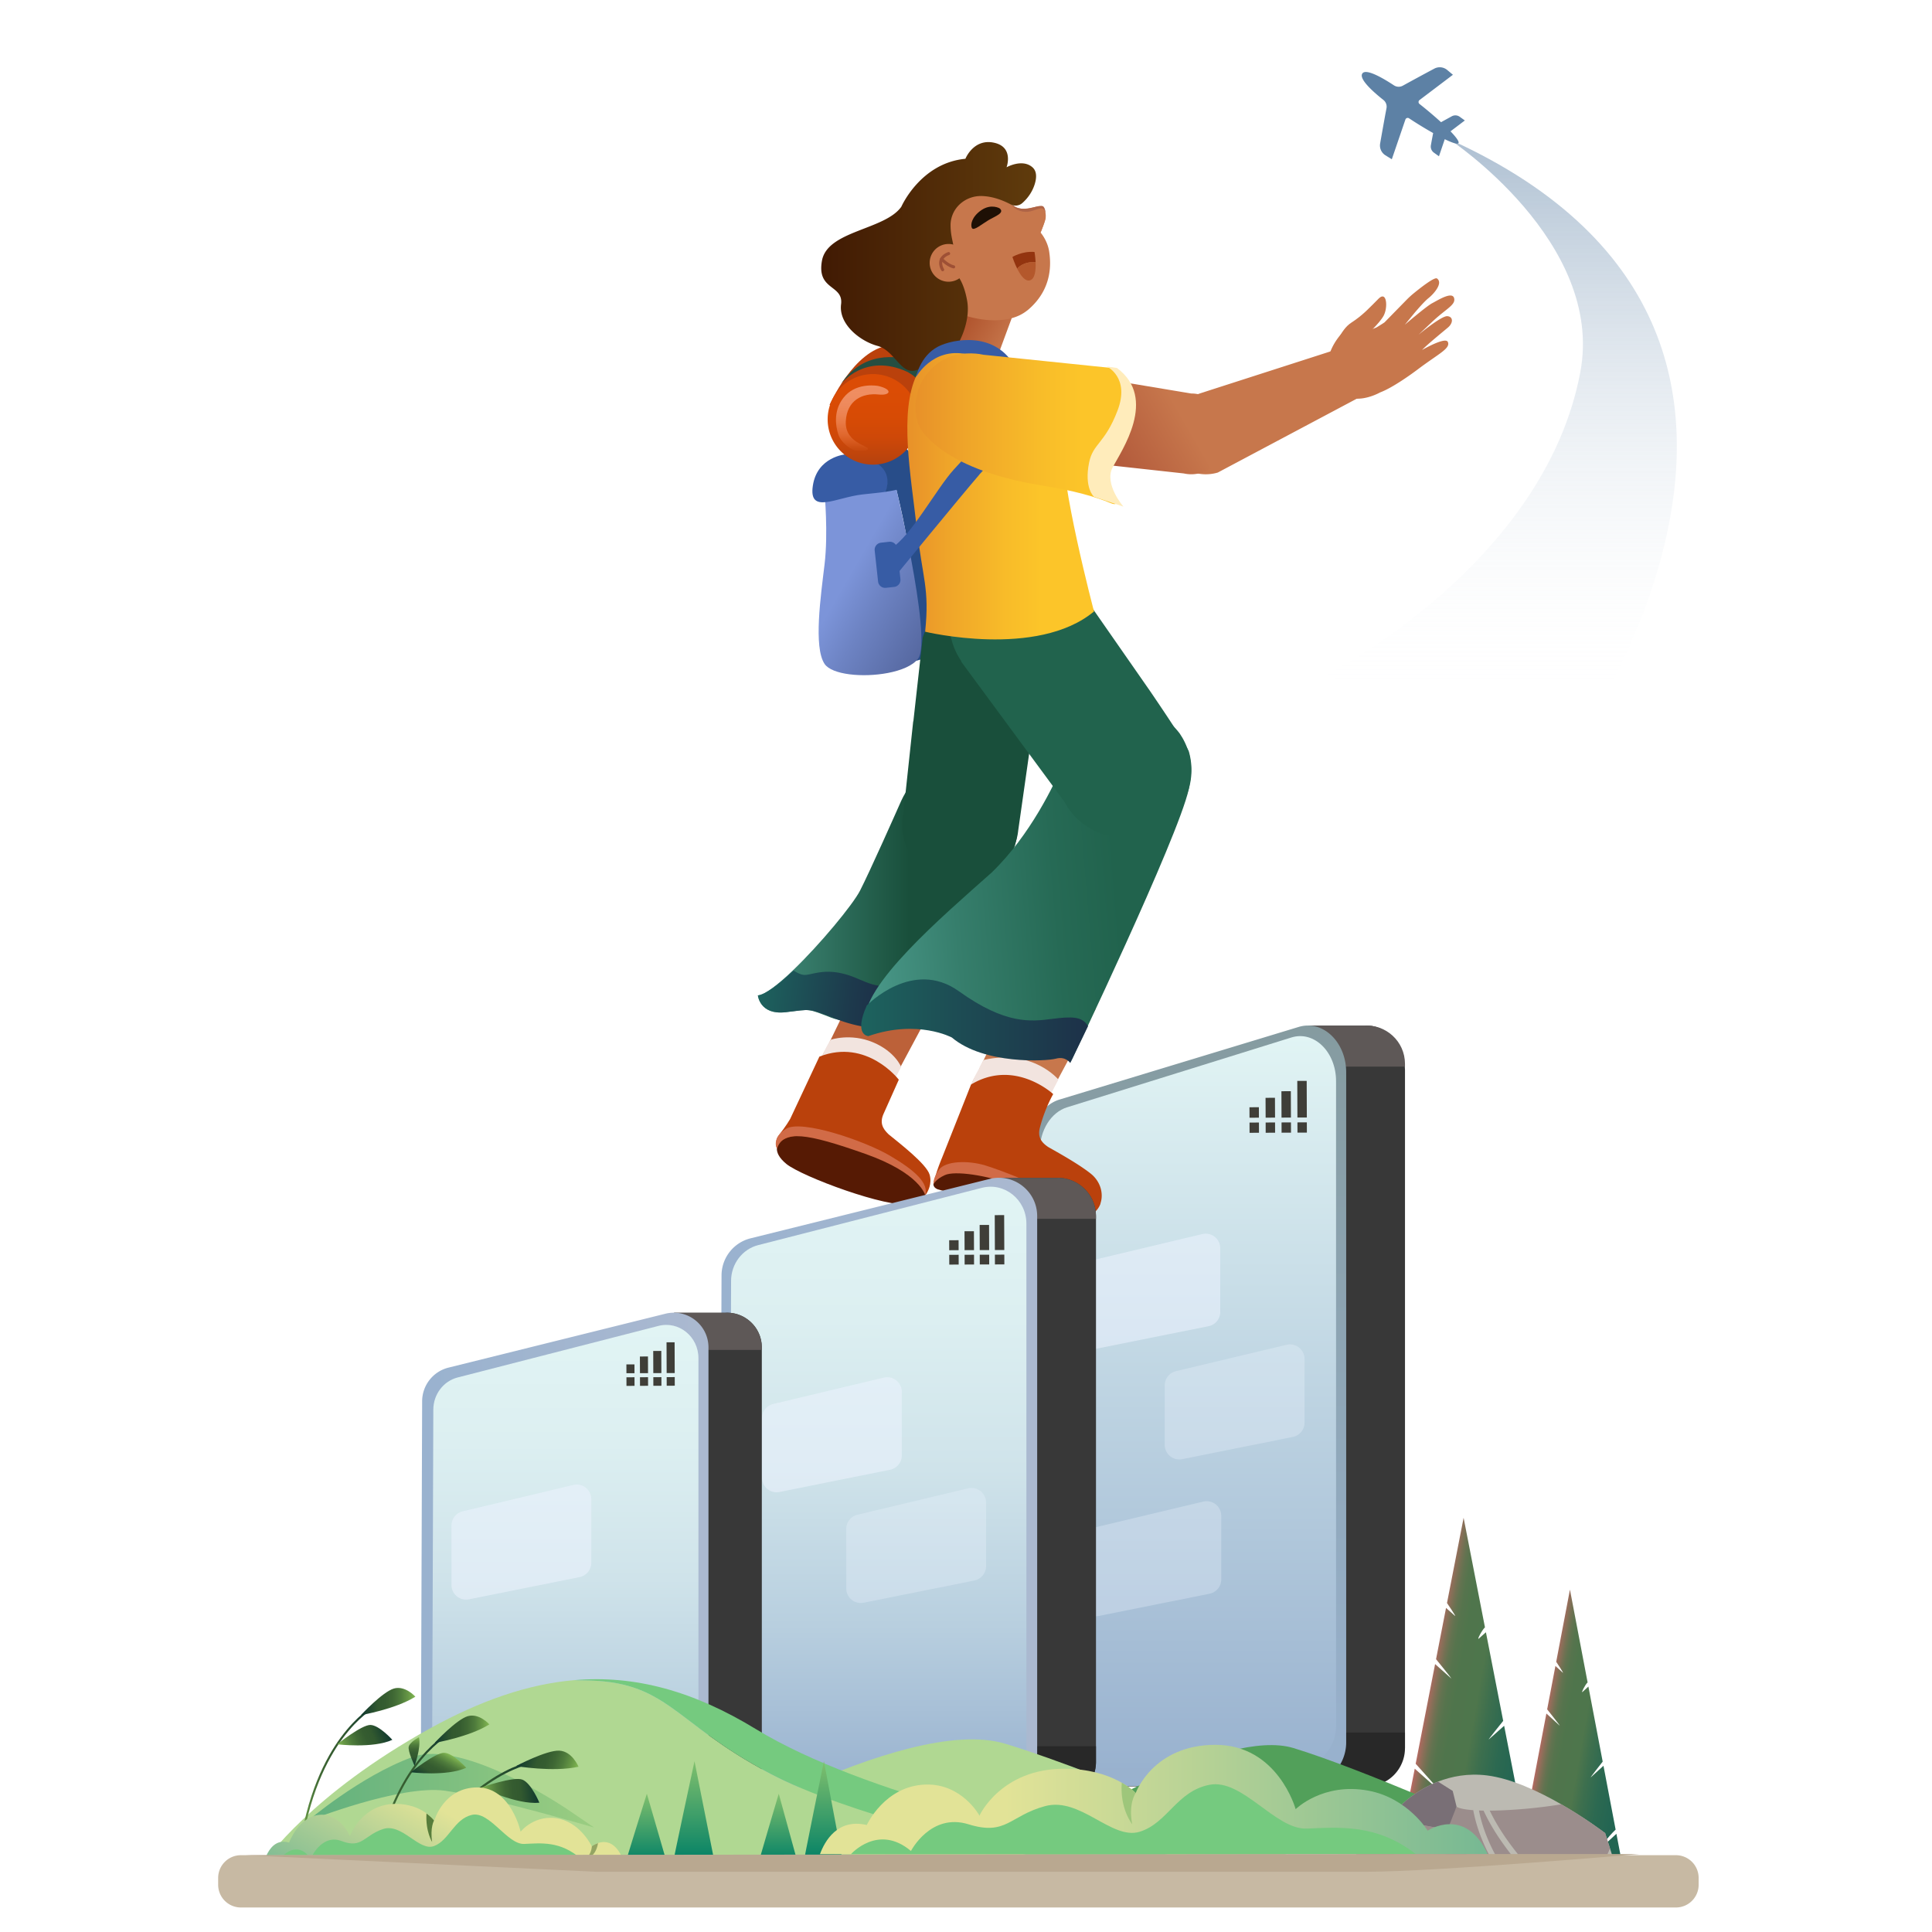 <svg xmlns="http://www.w3.org/2000/svg" width="372" height="372" fill="none" viewBox="0 0 372 372"><path fill="#383838" d="M262.609 197.491h-10.722l.125.144-1.458.531L215.345 211c-3.278.945-5.584 4.357-5.595 8.281l-.32 105.283-.037 12.05h61.134v-130.58c0-5.069-3.733-8.911-7.914-8.541z"/><path fill="#5E5857" d="M270.524 205.37v-.527c0-4.366-3.734-7.673-7.915-7.355h-10.722l.126.124-1.459.457 6.616 7.301z"/><path fill="#282828" d="M216.791 343.971h46.358a7.374 7.374 0 0 0 7.374-7.374v-3.003h-61.097l-.009 2.978a7.375 7.375 0 0 0 7.374 7.401z"/><path fill="url(#a)" d="m204.023 211.71 46.027-13.975c4.652-1.412 9.153 2.889 9.153 8.746v129.005a8.42 8.42 0 0 1-8.423 8.422h-44.266a8.42 8.42 0 0 1-8.422-8.446l.333-115.039c.012-4.129 2.317-7.719 5.596-8.715z"/><path fill="url(#b)" d="m205.458 213.21 43.205-13.45c4.367-1.36 8.591 2.781 8.591 8.417v124.159c0 4.475-3.54 8.104-7.905 8.104h-41.552c-4.375 0-7.917-3.642-7.905-8.127l.312-110.717c.011-3.974 2.176-7.428 5.252-8.387z"/><path fill="#EEF5FF" d="M208.037 245.425v11.456a2.81 2.81 0 0 0 3.364 2.755l21.299-4.28a2.81 2.81 0 0 0 2.257-2.755v-12.252a2.81 2.81 0 0 0-3.463-2.734l-21.299 5.076a2.81 2.81 0 0 0-2.158 2.734" opacity=".52"/><path fill="#EEF5FF" d="M224.266 266.747v11.457a2.81 2.81 0 0 0 3.363 2.755l21.299-4.28a2.81 2.81 0 0 0 2.257-2.755v-12.253a2.81 2.81 0 0 0-3.462-2.734l-21.299 5.076a2.81 2.81 0 0 0-2.158 2.734M208.227 296.937v11.456a2.81 2.81 0 0 0 3.364 2.755l21.298-4.28a2.81 2.81 0 0 0 2.258-2.755V291.86a2.81 2.81 0 0 0-3.463-2.733l-21.299 5.076a2.81 2.81 0 0 0-2.158 2.734" opacity=".3"/><path stroke="#3F3E38" stroke-miterlimit="10" stroke-width="1.812" d="m241.506 218.115-.008-1.972M244.61 218.105l-.008-1.974M247.671 218.093l-.008-1.974M250.73 218.082l-.008-1.973M241.494 215.21l-.008-2.015M244.6 215.2l-.016-3.821M247.659 215.188l-.019-5.079M250.719 215.176l-.026-7.053"/><path fill="#5D81A5" d="m267.985 30.663-1.218-.754a2.23 2.23 0 0 1-1.027-2.277c.308-1.765.831-4.731 1.226-6.796a1.65 1.65 0 0 0-.61-1.6c-2.746-2.179-4.615-4.166-4.055-5.065.56-.905 3.084.279 6.097 2.26.519.342 1.18.363 1.724.06a495 495 0 0 1 6.051-3.278 2.23 2.23 0 0 1 2.484.264l1.099.92-6.435 4.87a.472.472 0 0 0-.004.747 78 78 0 0 1 4.154 3.515c.547-.308 1.293-.715 2.066-1.138a1.44 1.44 0 0 1 1.534.097l.979.707-2.759 2.091c1.12 1.164 1.738 2.025 1.523 2.29-.2.246-1.194-.073-2.628-.773l-1.12 3.292-.982-.71a1.44 1.44 0 0 1-.571-1.423c.156-.874.313-1.719.437-2.34a78 78 0 0 1-4.64-2.84.47.47 0 0 0-.707.241l-2.614 7.642z"/><path fill="url(#c)" d="M279.05 26.815s29.958 19.756 25.232 44.858c-7.002 37.2-48.807 58.197-48.807 58.197l41.178 23.692s69.381-87.434-17.603-126.748"/><path fill="#284D89" d="M180.999 124.769c2.564-3.606-4.326-33.395-4.326-33.395s-3.102-.227-4.761-.081c-.036.455 1.632 5.99 2.928 13.744 1.352 8.099 3.561 18.843 1.068 22.167l-.115.159c2.304-.463 4.307-1.329 5.206-2.594"/><path fill="url(#d)" d="M171.914 91.29s-1.16-.185-3.024-.032c-2.482.206-6.212 1.011-10.122 3.664 0 0 .721 7.672 0 13.729-.72 6.057-2.16 15.95 0 19.181 1.403 2.099 7.361 2.662 12.156 1.752 2.591-.492 4.84-1.415 5.851-2.761 2.882-3.836-4.861-35.534-4.861-35.534"/><path fill="#375CA5" d="M162.827 87.484s-5.475.42-6.316 6.036c-.843 5.615 4.493 2.245 9.546 1.683 1.682-.186 3.253-.327 4.619-.525l-.056-.106s2.877-6.878-7.791-7.09z"/><path fill="#284D89" d="M171.8 85.536c-2.718.049-5.295.83-6.984 1.48-1.229.473-1.986.876-1.986.876 10.542.2 7.699 6.686 7.699 6.686l.056.101c2.411-.331 4.166-.837 4.718-2.065 1.542-2.343.696-7.154-3.501-7.078z"/><path fill="#BA410C" d="M159.733 77.957s4.654-10.567 11.447-11.447 9.811 4.152 10.189 6.793-6.415 12.454-6.415 12.454l-15.221-7.798z"/><path fill="url(#e)" d="M167.95 89.467a8.72 8.72 0 1 0 0-17.438 8.72 8.72 0 0 0 0 17.438"/><path fill="#254E41" d="m176.035 69.477-.096-.031c-3.25-.975-9.769-1.88-14.034 4.516 0 0 4.629-6.194 12.9-2.315 1.68.94 4.9 3.464 3.769 8.606l1.823-3.332s.025-.066.062-.184l-.02-.004s.671-5.745-4.402-7.254z"/><path fill="url(#f)" d="M169.093 74.314s-3.877-.74-6.291 1.821c-2.416 2.562-1.97 5.797-1.348 7.628.562 1.651 3.435 4.048 5.45 2.905 1.405-.797-4.305-.948-4.046-5.58.225-3.986 3.147-5.466 6.348-5.123 2.236.238 2.809-.969-.113-1.65"/><path fill="#BC6139" d="m182.121 189.113-14.066-5.636-8.92 18.408a7.173 7.173 0 1 0 12.512 6.789z"/><path fill="#F2E4DF" d="M159.979 200.188s3.809-1.294 8.107.5 5.431 4.764 5.431 4.764l-2.771 5.14s-3.404 4.565-8.599 2.294c-5.194-2.271-5.459-5.653-4.252-8.622 1.207-2.968 2.086-4.076 2.086-4.076z"/><path fill="#BA410C" d="M179.006 226.206c-.582-2.079-5.939-6.185-7.907-7.795-1.182-1.112-1.725-2.247-.985-3.919 1.566-3.542 2.947-6.601 2.947-6.601s-6.151-8.027-15.292-4.441l-5.633 12.012c-.769 1.314-1.745 2.573-2.263 3.244-.589.759-.418 2.106-.418 2.106l.614-.779c.562-.207 3.772-1.221 9.329.296 2.802.766 6.502 1.822 9.885 3.093h-.013s8.019 2.991 8.864 5.874l.021.87s.07-.077.161-.225c.36-.542 1.17-2.011.69-3.731z"/><path fill="#561A04" d="M149.98 220.067s-1.523 1.607 1.418 4.034c2.943 2.428 19.563 8.616 23.876 7.735 4.313-.882 4.233-3.253-2.571-7.407-6.473-3.953-19.077-8.056-22.725-4.362z"/><path fill="#D16B47" d="M149.604 221.206s-1.172-2.024 1.748-3.859 15.064 2.265 20.059 5.212c4.995 2.945 7.416 5.316 6.746 7.606 0 0-.944-4.251-11.575-8.002-11.212-3.956-15.813-4.686-16.978-.955z"/><path fill="url(#g)" d="m210.99 194.208-14.066-5.636-8.92 18.408a7.171 7.171 0 1 0 12.512 6.789z"/><path fill="#F2E4DF" d="m189.389 204.092-.818 1.448.06.056c-.331.506-1.019 1.672-1.869 3.764-1.208 2.969-.942 6.352 4.252 8.622 5.195 2.271 8.599-2.294 8.599-2.294l2.771-5.14 1.406-2.679s-4.906-5.976-14.403-3.775z"/><path fill="#BA410C" d="M210.021 225.98c-2.389-1.906-6.533-4.179-8.178-5.119-1.349-.902-2.073-1.931-1.62-3.702.957-3.753 2.569-6.495 2.569-6.495s-7.397-6.897-15.815-1.846l-5.615 14.165s-.785 1.831-1.256 3.548v-.004l-.021.079q-.12.447-.204.864s-.217 1.07 1.105 1.552l.083.033 26.207 5.753s3.553-.223 4.597-2.98q.02-.125.066-.279a4.6 4.6 0 0 0 .188-1.519c-.056-1.589-.86-3.056-2.104-4.048z"/><path fill="#561A04" d="M192.849 227.092c-9.728-4.026-12.747 0-12.747 0-.046.031-.085.064-.126.095v.01s-.817 1.174.483 1.761l.068.033c2.631.763 11.57 3.311 18.361 4.725 8.051 1.678 8.386 1.091 8.386 1.091s-4.697-3.689-14.425-7.715"/><path fill="#D16B47" d="M179.767 228.015s-.252-1.006 1.006-2.767c1.257-1.761 5.702-1.845 8.972-.839 3.271 1.006 9.812 3.606 13.753 5.787s6.289 4.193 6.289 4.193l-2.515.419s-5.871-4.277-11.656-6.458c-5.787-2.18-11.825-2.935-13.669-2.097s-2.18 1.762-2.18 1.762"/><path fill="url(#h)" d="m194.864 153.485-.104.223c-1.182-3.958-5.458-6.892-10.556-6.892s-8.719 3.124-10.679 7.38c-.938 2.118-6.018 13.563-7.929 17.291-1.377 2.689-7.661 10.319-12.958 15.389-2.803 2.684-5.332 4.65-6.709 4.786 0 0 .35 3.819 5.268 3.232 4.917-.588 4.098-.783 8.897 1.077s21.704-.074 21.704-.074 2.007-4.009 4.018-8.471c4.346-9.644 8.442-21.361 9.347-23.815 1.885-5.115-.299-10.124-.299-10.124z"/><path fill="url(#i)" d="M179.953 188.719c-1.736.467-4.636 1.116-7.734 1.252-4.949.217-6.289-1.67-10.064-2.542-3.774-.872-5.87.291-7.211.291-.676 0-1.5-.425-2.153-.845-2.867 2.683-5.454 4.65-6.862 4.786 0 0 .358 3.818 5.388 3.231s4.191-.782 9.1 1.078c0 0 6.014 2.693 11.383 1.854s7.632-2.348 10.399-1.006l3.605-7.798s-2.811-1.438-5.851-.301"/><path fill="#194F3B" d="M191.944 113.668a19 19 0 0 1-.872-.093c-10.418-1.401-13.411 9.216-13.411 9.216l-1.796 16.101-.029-.014-1.887 17.647c-.157.727-.241 1.48-.241 2.253 0 6.028 5.017 10.916 11.203 10.916 5.801 0 10.573-4.297 11.145-9.803l4.518-31.756c.29-1.006.449-2.067.449-3.164 0-5.468-3.867-10.052-9.081-11.305z"/><path fill="url(#j)" d="M229.039 151.069c.956-4.52-.544-7.876-1.887-9.831-2.042-2.755-4.764-3.867-4.764-3.867-12.817-3.833-17.806 9.939-17.806 9.939-1.503 3.538-6.145 13.462-13.651 20.704-9.575 8.514-25.256 21.912-24.347 28.912 0 0-.949 2.232 2.391 1.414s11.005-1.996 14.673 1.106 14.494 5.784 19.22 3.416 3.346 1.515 3.346 1.515 20.576-42.966 22.674-52.403q.058-.38.144-.806.004-.05.007-.099"/><path fill="url(#k)" d="M166.892 193.609s8.799-9.166 17.752-2.739c8.953 6.426 13.876 5.835 17.852 5.324 3.974-.512 5.888-.492 7.002 1.387l-3.424 7.103s-.879-1.362-2.749-.847-13.867 1.159-20.041-4.064c0 0-6.611-3.573-16.089-.27 0 0-2.879-.118-.303-5.894"/><path fill="#21634D" d="M208.857 114.983a1122 1122 0 0 0-2.475-3.494 13.24 13.24 0 0 0-10.328-4.942c-7.328 0-13.268 5.94-13.268 13.268 0 2.788.862 5.373 2.329 7.508l-.066.037 19.859 26.95c2.176 4.131 6.51 6.95 11.505 6.95 7.178 0 12.999-5.818 12.999-12.999 0-1.261-.184-2.478-.522-3.631-.788-1.643-3.834-6.269-7.445-11.566l-12.588-18.083z"/><path fill="#254E41" d="m206.309 111.322.074.168.123.115zM206.505 111.605l-.122-.115s.957 1.345 2.474 3.494z"/><path fill="url(#l)" d="M195.046 60.539c.901-3.056-.56-6.268-3.408-7.318-2.978-1.099-6.341.585-7.514 3.76q-.22.601-.319 1.207l-3.296 8.93q-.318.527-.542 1.126c-1.173 3.176.292 6.642 3.27 7.74 2.885 1.064 6.132-.482 7.397-3.466h.008l4.42-11.971-.016-.006z"/><path fill="url(#m)" d="M200.843 41.614s-1.949 1.645-1.705 2.191c.244.549 1.219.975 1.219.975s1.035-2.435.975-3.228c-.06-.792-.487.06-.487.06z"/><path fill="url(#n)" d="M184.419 60.294c4.412 1.655 9.866 2.145 13.175-.368q.089-.067.173-.126.221-.174.437-.366c4.466-3.978 4.141-8.77 3.817-10.96-.325-2.192-1.664-3.695-1.664-3.695s.893-2.112.975-2.761c.081-.65 0-2.112-.975-2.273-.975-.163-3.356 1.112-5.074-.04-2.835-1.901-5.594-2.085-5.594-2.085-3.753-.504-5.818 1.77-6.895 3.956-.4.475-1.239 1.83-1.562 5.051a5 5 0 0 0-.021.529c-.194 1.672-.475 4.315-.618 6.679.021 1.63.466 5.198 3.826 6.457z"/><path fill="#AF6446" d="M195.68 39.937s.922.4 2.106.252c1.341-.167 2.736-.891 3.176-.356.439.534.368 1.72.368 1.72s.052-1.616-.996-1.428c-1.209.217-1.876.86-3.418.608-1.54-.252-2.149-1.33-2.149-1.33z"/><path fill="url(#o)" d="M189.001 37.742c-2.797-.056-5.32 1.814-5.868 4.557a5 5 0 0 0-.105 1.021c0 2.451.653 3.432.736 5.638s.818 4.412.818 4.412 1.062 1.308 1.633 4.493c.463 2.579-.246 5.557-1.716 8.333-1.471 2.777-4.984 4.003-8.008 5.067-3.023 1.062-4.168-3.759-7.518-4.658s-7.517-4.167-7.027-8.008-4.739-2.613-3.677-8.414 12.092-5.882 15.279-10.377c0 0 3.677-8.415 12.338-9.233 0 0 1.552-3.921 5.473-3.103 3.922.817 2.451 4.739 2.451 4.739s3.023-1.717 4.983 0c.872.763.806 2.009.467 3.16-.426 1.44-1.276 2.718-2.4 3.716a2 2 0 0 1-2.267.267c-1.246-.662-3.34-1.563-5.596-1.608z"/><path fill="#1E1005" d="M192.471 40.113s-1.606-.944-3.503.343c-1.896 1.286-2.162 2.894-1.813 3.47.349.573 1.883-.764 3.154-1.521 1.271-.758 3.24-1.4 2.162-2.292"/><path fill="#93340F" d="M199.4 50.502c-.047-1.077-.208-1.986-.208-1.986-2.367-.203-4.254.961-4.254.961s.377 1.186.968 2.344l.006-.158s1.143-1.382 3.49-1.161z"/><path fill="#B4582C" d="M198.299 53.984c1.019-.28 1.163-2.034 1.099-3.482-2.345-.22-3.49 1.161-3.49 1.161l-.006.159c.624 1.22 1.484 2.414 2.395 2.162z"/><path fill="url(#p)" d="M182.64 54.246a3.635 3.635 0 1 0 0-7.27 3.635 3.635 0 0 0 0 7.27"/><path fill="#9E5035" d="M181.629 52.2a.295.295 0 0 1-.37-.107c-.027-.043-.663-1.035-.331-2.058.211-.653.755-1.153 1.618-1.486a.293.293 0 0 1 .211.548c-.69.266-1.116.643-1.271 1.118-.246.76.259 1.55.265 1.558a.294.294 0 0 1-.122.428z"/><path fill="#9E5035" d="M183.747 51.648a.3.3 0 0 1-.194.02c-1.289-.316-2.422-1.531-2.47-1.581a.293.293 0 1 1 .43-.4c.009.012 1.063 1.138 2.177 1.411a.293.293 0 0 1 .055.55z"/><path fill="url(#q)" d="M190.648 67.94s-10.755-2.906-14.151 4.263c-3.397 7.168-1.132 19.18 0 29.256 1.131 10.075 2.514 11.749 1.635 20.177 0 0 21.574 5.204 32.517-3.902 0 0-6.793-25.769-5.849-32.356.943-6.588-6.416-15.113-14.152-17.438"/><path fill="#375CA5" d="M195.505 70.743c-3.741-7.052-12.03-5.489-14.887-4.003-3.488 1.814-4.253 5.898-4.253 5.898s3.146-5.807 9.697-4.445c2.457.51 4.02 1.955 5.018 3.561 1.808 2.912 1.829 6.704.165 9.713l-.07.124c-1.029 1.833-4.414 5.423-7.512 8.806-3.268 3.567-8.428 13.103-12.072 15.14l.378 5.911s13.02-15.913 16.604-20.063l-.012-.01c2.008-2.096 3.901-4.303 5.348-6.436.661-.973 1.23-1.97 1.705-2.978 1.672-3.547 1.726-7.761-.107-11.218z"/><path fill="#375CA5" d="m171.214 104.321-1.583.173a1.367 1.367 0 0 0-1.211 1.508l.653 5.971a1.367 1.367 0 0 0 1.508 1.211l1.584-.173a1.367 1.367 0 0 0 1.211-1.508l-.653-5.971a1.37 1.37 0 0 0-1.509-1.211"/><path fill="url(#r)" d="M265.71 69.213c-.918-1.382-2.929-3.447-6.42-2.552l-28.193 9.073c-3.305 1.18-4.166 2.176-4.166 2.176l-.11.025c-1.624 1.626-3.344 4.703-1.411 9.767l.02.057a8.162 8.162 0 0 0 9.05 3.23l29.343-15.592a5.05 5.05 0 0 0 2.068-2.048 6.4 6.4 0 0 0 .449-2.086 6.3 6.3 0 0 0-.631-2.048z"/><path fill="url(#s)" d="m229.381 75.77-11.335-1.89.004.008-.473-.088-23.06-3.846c-.703-.096-1.368-.183-1.986-.26-5.994-.731-8.821 1.888-9.935 3.413a9.3 9.3 0 0 0-1.386 4.913c0 4.561 3.201 8.31 7.303 8.76v.044l39.411 4.333c.47.104.957.16 1.455.16 3.966 0 7.18-3.481 7.18-7.775 0-4.293-3.214-7.775-7.18-7.775z"/><path fill="url(#t)" d="m214.621 70.916-25.271-2.61-.033-.008c-.347-.081-3.495-.767-6.71.506-3.898 1.666-6.541 5.624-6.322 10.108.053 1.048.256 2.052.591 2.991l-.007-.068s3.349 8.4 23.914 11.674c6.02.959 10.178 2.15 13.051 3.36v-.012s1.418.701 1.12-.467c-.667-.837-1.209-1.97-1.399-3.507-.63-5.132 3.385-5.456 4.799-12.578s-3.735-9.39-3.735-9.39z"/><path fill="#FFECBB" d="M213.102 70.565s4.528 2.075 2.075 8.49-4.72 6.296-5.472 9.999c-1.005 4.948.944 6.605.944 6.605l5.661 1.887s-3.774-4.34-2.075-7.547c1.697-3.208 8.721-13.271.839-19.14l-1.97-.293z"/><path fill="url(#u)" d="M257.002 67.133s.957-3.572 3.203-5.016c2.245-1.441 3.646-3.028 5.239-4.615 1.592-1.589 1.819 1.666.992 3.245-.826 1.58-3.674 4.1-3.674 4.1s-.705 2.191-1.837 3.736c-1.133 1.544-4.694 1.736-3.923-1.454z"/><path fill="url(#v)" d="M276.689 53.62c1.24.898-.655 3-1.626 3.773s-2.803 2.98-2.803 2.98l-1.766 2.154s4.185-3.59 5.269-4.146c1.083-.556 4.136-2.54 4.258-.744.076 1.12-1.563 1.866-3.859 3.958-.636.58-3.034 2.864-3.034 2.864s4.409-3.676 5.554-3.58c1.143.096 1.145 1.29.146 2.158-.537.465-4.046 3.309-5.015 4.353 0 0 4.499-2.608 4.962-1.55.551 1.26-1.776 2.261-5.684 5.204-1.469 1.107-4.993 3.631-7.355 4.517-1.039.56-5.069 2.46-7.957-.08-3.259-2.863-2.814-7.738.903-11.665a.8.8 0 0 1 .29-.3c1.108-.652 1.862.089 3.895.061.825-.011 1.592-.26 2.21-.552.862-.517 1.496-.943 1.496-.943l4.255-4.348q.648-.662 1.364-1.248c1.348-1.102 4.028-3.204 4.497-2.865"/><path fill="#383838" d="M203.11 226.798h-10.722l.126.124-1.459.458-35.208 11.053a7.37 7.37 0 0 0-5.595 7.132l-.32 90.673-.01 2.978a7.377 7.377 0 0 0 7.374 7.401h46.359a7.374 7.374 0 0 0 7.374-7.374V234.157c0-4.365-3.734-7.672-7.915-7.355z"/><path fill="#5E5857" d="M211.025 234.682v-.527c0-4.365-3.733-7.672-7.914-7.355h-10.723l.126.124-1.459.458 6.617 7.3h13.355z"/><path fill="#282828" d="M157.292 346.616h46.359a7.374 7.374 0 0 0 7.374-7.375v-3.003h-61.097l-.01 2.978a7.376 7.376 0 0 0 7.374 7.401z"/><path fill="url(#w)" d="m144.524 238.434 46.027-11.435c4.652-1.157 9.153 2.364 9.153 7.157v105.086a7.373 7.373 0 0 1-7.374 7.374h-46.359a7.374 7.374 0 0 1-7.374-7.401l.332-93.651a7.375 7.375 0 0 1 5.595-7.132z"/><path fill="url(#x)" d="m146.002 239.736 43.063-11.025c4.352-1.114 8.564 2.279 8.564 6.9v101.306c0 3.927-3.088 7.108-6.899 7.108h-43.373c-3.821 0-6.913-3.198-6.9-7.133l.31-90.282c.012-3.257 2.168-6.09 5.235-6.874"/><path fill="#EEF5FF" d="M146.716 273.067v11.457a2.81 2.81 0 0 0 3.363 2.755l21.299-4.28a2.81 2.81 0 0 0 2.257-2.755v-12.253a2.81 2.81 0 0 0-3.462-2.734l-21.299 5.077a2.81 2.81 0 0 0-2.158 2.733" opacity=".52"/><path fill="#EEF5FF" d="M162.942 294.39v11.456a2.81 2.81 0 0 0 3.364 2.755l21.299-4.28a2.81 2.81 0 0 0 2.257-2.755v-12.253a2.81 2.81 0 0 0-3.463-2.733l-21.298 5.076a2.81 2.81 0 0 0-2.159 2.734" opacity=".3"/><path stroke="#3F3E38" stroke-miterlimit="10" stroke-width="1.812" d="m183.685 243.491-.006-1.882M186.645 243.479l-.007-1.881M189.561 243.469l-.005-1.879M192.479 243.459l-.008-1.881M183.675 240.721l-.008-1.92M186.634 240.711l-.014-3.643M189.552 240.699l-.018-4.842M192.468 240.69l-.026-6.723"/><path fill="#383838" d="M139.504 252.775h-9.726l.114.112-1.323.415-31.938 10.025a6.69 6.69 0 0 0-5.076 6.469l-.29 82.249-.01 2.701a6.69 6.69 0 0 0 6.69 6.713h42.051a6.69 6.69 0 0 0 6.69-6.69v-95.321c0-3.96-3.386-6.962-7.18-6.673z"/><path fill="#5E5857" d="M146.684 259.926v-.478c0-3.96-3.386-6.962-7.18-6.673h-9.726l.114.112-1.323.415 6.002 6.622h12.113z"/><path fill="#282828" d="M97.943 361.459h42.051a6.69 6.69 0 0 0 6.69-6.69v-2.724h-55.42l-.01 2.701a6.69 6.69 0 0 0 6.69 6.713z"/><path fill="url(#y)" d="m86.36 263.33 41.751-10.374c4.22-1.048 8.303 2.145 8.303 6.493v95.321a6.69 6.69 0 0 1-6.691 6.69H87.672a6.69 6.69 0 0 1-6.69-6.713l.3-84.948a6.69 6.69 0 0 1 5.076-6.469z"/><path fill="url(#z)" d="m88.137 265.221 38.657-9.925c3.906-1.004 7.688 2.051 7.688 6.211v91.204c0 3.534-2.773 6.4-6.194 6.4H89.352c-3.43 0-6.206-2.879-6.195-6.423l.278-81.28c.01-2.932 1.947-5.481 4.7-6.189z"/><path fill="#EEF5FF" d="M86.932 293.735v11.457a2.81 2.81 0 0 0 3.363 2.755l21.299-4.28a2.81 2.81 0 0 0 2.257-2.755v-12.253a2.81 2.81 0 0 0-3.462-2.734l-21.299 5.077a2.81 2.81 0 0 0-2.158 2.733" opacity=".52"/><path stroke="#3F3E38" stroke-miterlimit="10" stroke-width="1.553" d="m121.402 266.844-.006-1.656M124.009 266.834l-.007-1.656M126.578 266.825l-.005-1.657M129.148 266.815l-.006-1.657M121.394 264.406l-.008-1.693M124 264.396l-.012-3.208M126.569 264.385l-.016-4.266M129.138 264.376l-.022-5.921"/><path fill="url(#A)" d="m272.397 340.55 4.788 4.253c.401.356-4.604-5.197-4.604-5.197l3.741-19.193 3.079 2.736c.401.357-2.895-3.677-2.895-3.677l1.924-9.872 1.711 1.519c.401.357-1.527-2.462-1.527-2.462l3.199-16.411 4.112 21.099c-.607.539-1.595 2.523-1.194 2.167l1.378-1.225 3.326 17.066s-3.148 3.902-2.747 3.545l2.931-2.604 2.831 14.52c-1.625 1.461-4.656 5.287-4.255 4.931 1.486-1.322 2.963-2.655 4.441-3.984l1.806 9.269h-25.254l3.213-16.482z"/><path fill="url(#B)" d="M294.502 346.981q1.98 1.8 3.96 3.601c.332.303-3.807-4.4-3.807-4.4l3.094-16.253 2.546 2.315c.331.302-2.395-3.114-2.395-3.114l1.591-8.358 1.414 1.287c.332.302-1.263-2.085-1.263-2.085l2.645-13.898 3.402 17.868c-.502.455-1.319 2.137-.988 1.835l1.139-1.037 2.751 14.452s-2.604 3.305-2.272 3.003l2.424-2.205 2.34 12.295c-1.345 1.237-3.852 4.478-3.52 4.176 1.23-1.12 2.449-2.248 3.673-3.373l1.494 7.848h-20.888l2.656-13.957z"/><path fill="#B0D892" d="M251.592 358.801s-38.281-17.048-57.991-23.039-64.814 21.655-64.814 21.655l122.805 1.382z"/><path fill="#52A05A" d="M287.624 351.907s-25.469-11.343-38.582-15.328-43.121 14.407-43.121 14.407z"/><path fill="#B0D892" d="M148.333 341.521c14.741 7.756 42.846 14.267 54.806 16.817H51.034s8.897-12.913 31.71-25.509c9.851-5.438 18.967-8.566 27.846-9.325q.626.045 1.43.046c16.669 0 17.264 7.948 36.311 17.971z"/><path fill="#75CA7F" d="M145.564 332.942c21.131 12.914 60.055 20.662 60.055 20.662l25.949 4.735h-28.431c-11.96-2.55-40.068-9.063-54.806-16.817-19.048-10.023-19.644-17.971-36.311-17.971q-.806 0-1.43-.046c11.687-1 22.967 2.1 34.974 9.439z"/><path fill="url(#C)" d="M109.891 348.807s-20.439-14.177-30.523-10.479c-10.087 3.699-20.173 12.329-20.173 12.329s17.784-7.088 26.541-5.855c8.76 1.232 28.666 7.087 28.666 7.087l-4.513-3.082z" opacity=".45"/><path fill="url(#D)" d="M129.535 359.029c-.062-.19 4.189-19.916 4.189-19.916l3.943 19.854-8.13.064z"/><path fill="url(#E)" d="M120.361 359.029c-.062-.13 4.189-13.65 4.189-13.65l3.943 13.605-8.13.043z"/><path fill="url(#F)" d="M154.671 359.029c-.059-.19 3.968-19.916 3.968-19.916l3.735 19.854-7.703.064z"/><path fill="url(#G)" d="M145.979 359.029c-.058-.13 3.968-13.65 3.968-13.65l3.735 13.605-7.703.043z"/><path fill="#BCBAB2" d="M311.35 360.162h-51.128l3.303-10.598 6.359-2.072s2.594-2.735 6.996-4.446c2.579-1.002 5.78-1.651 9.442-1.194 4.665.585 9.982 3.083 14.298 5.561 4.854 2.786 8.45 5.549 8.45 5.549l.934 2.947z"/><path fill="#9B8D8C" d="M283.669 348.545c-2.753-.203-3.21-.682-3.21-.682l-2.149 4.356-14.785-2.653-3.303 10.598h28.214c-2.223-3.607-3.996-7.469-4.765-11.617zM309.072 352.963s-3.596-2.763-8.449-5.549a97 97 0 0 1-11.325 1.155c-.907.039-1.719.058-2.451.064 2.036 4.247 4.946 7.971 8.079 11.53h13.189l1.891-4.253zM285.657 348.629q-.471-.009-.887-.024c.804 4.129 2.65 7.977 4.921 11.558h3.821c-3.069-3.552-5.886-7.281-7.857-11.534z"/><path fill="#796F76" d="m262.198 353.826 12.173 6.336h-14.149zM278.312 360.161v-7.946s.577-.995.661-.581c.083.415 1.898 4.582 3.386 5.357 1.897.99 2.891 3.168 2.891 3.168h-6.938z"/><path fill="#796F76" d="m280.459 347.862-1.486 3.774-.661.581-14.785-2.652 6.359-2.072s2.594-2.735 6.996-4.446l2.833 1.792z"/><path fill="url(#H)" d="M57.92 356.969c1.422-11.277 5.145-18.294 8.019-22.195 3.111-4.223 5.925-5.802 5.952-5.818l-.192-.347c-.116.064-2.9 1.624-6.062 5.908-2.909 3.939-6.677 11.024-8.113 22.401l.393.051z"/><path fill="url(#I)" d="M64.922 335.861s6.944.843 10.623-.866c0 0-2.52-2.823-4.218-2.862s-6.405 3.728-6.405 3.728"/><path fill="url(#J)" d="M69.492 330.235s6.58-1.11 10.488-3.543c0 0-1.955-2.215-4.146-1.568-2.194.649-6.342 5.111-6.342 5.111"/><path fill="url(#K)" d="M77.882 363.329c5.506-11.063 11.847-16.926 16.197-19.897 4.71-3.216 8.163-3.828 8.198-3.834l-.072-.424c-.143.023-3.561.626-8.343 3.885-4.398 2.999-10.81 8.916-16.366 20.076l.386.192z"/><path fill="url(#L)" d="M92.645 344.181s6.822 3.358 11.213 2.924c0 0-1.574-3.804-3.302-4.451-1.726-.649-7.91 1.527-7.91 1.527"/><path fill="url(#M)" d="M99.355 340.05s7.151 1.222 12.036.128c0 0-1.211-2.974-3.693-3.096s-8.343 2.968-8.343 2.968"/><path fill="url(#N)" d="M72.046 362.467c1.43-11.338 5.175-18.392 8.064-22.314 3.129-4.247 5.958-5.834 5.985-5.849l-.192-.349c-.118.064-2.918 1.633-6.097 5.939-2.924 3.96-6.714 11.084-8.157 22.525l.395.05z"/><path fill="url(#O)" d="M79.087 341.243s6.98.849 10.681-.871c0 0-2.534-2.839-4.241-2.878-1.705-.038-6.44 3.749-6.44 3.749"/><path fill="url(#P)" d="M79.83 340.01s1.27-3.443.842-5.528c0 0-1.746.946-1.97 1.808-.226.862 1.129 3.72 1.129 3.72"/><path fill="url(#Q)" d="M83.682 335.588s6.617-1.118 10.546-3.563c0 0-1.964-2.227-4.17-1.576-2.204.651-6.376 5.139-6.376 5.139"/><path fill="url(#R)" d="M123.291 360.148c-.808-2.83-2.713-3.005-3.683-2.892-2.329-4.522-5.644-1.729-5.644-1.729s-2.052-4.316-6.156-5.295c-4.737-1.129-7.566 2.449-7.566 2.449s-1.837-8.519-8.333-8.519-8.29 6.382-8.29 6.382-2.308-3.214-7.437-3.214c-6.581 0-8.804 6.204-8.804 6.204s-1.794-4.226-5.556-4.112c-4.292.13-6.154 5.358-6.154 5.358-4.189-1.248-5.128 4.983-5.128 4.983v.498l4.87-.113h67.883z"/><path fill="#45642E" d="M113.956 355.528s-.029 1.259-.94 2.139c0 0 1.624.045 2.137-2.771 0 0-.854.297-1.197.632" opacity=".49"/><path fill="#577D3B" d="M83.568 350.544c-.42-.613-1.45-1.368-1.45-1.368-.21 3.474 1.088 5.498 1.088 5.498-.422-2.77.362-4.13.362-4.13"/><path fill="#75CA7F" d="M111.885 357.938c-3.961-3.54-7.82-3.026-10.961-2.894-3.249.135-6.667-6.41-10.086-5.59-3.42.817-4.36 4.908-7.266 5.998-2.906 1.091-6.154-4.499-9.831-3.272-3.675 1.226-4.018 3.817-7.95 2.317-3.93-1.499-5.982 3.408-5.982 3.408s-1.983-3.538-5.228-.688c0 0-1.742 1.188-2.296 2.93h62.376s-1.724-2.083-2.778-2.211z"/><path fill="url(#S)" d="M274.889 352.486s-3.8-6.278-11.401-7.7c-8.775-1.643-14.014 3.563-14.014 3.563s-3.404-12.39-15.438-12.39c-12.033 0-15.358 9.281-15.358 9.281s-4.276-4.676-13.776-4.676c-12.192 0-16.31 9.023-16.31 9.023s-3.324-6.143-10.292-5.979c-7.951.19-11.4 7.791-11.4 7.791-5.634-1.318-8.095 3.098-9.021 5.617H286.45c-4.276-9.351-11.559-4.53-11.559-4.53z"/><path fill="#75CA7F" d="M175.402 356.402s3.799-7.401 11.084-5.14c7.283 2.261 7.917-1.645 14.727-3.495 6.809-1.85 12.827 6.58 18.211 4.935s7.126-7.814 13.46-9.046c6.333-1.235 12.667 8.635 18.685 8.43s13.46-1.029 21.061 4.935H163.847s5.225-5.962 11.559-.617z"/><path fill="#9EC67B" d="M218.676 345.24c-.779-.889-2.683-1.988-2.683-1.988-.392 5.053 2.013 7.996 2.013 7.996-.783-4.03.67-6.006.67-6.006z"/><path fill="#C7B9A3" d="M46.386 367.281h276.301a4.38 4.38 0 0 0 4.381-4.38v-1.31a4.38 4.38 0 0 0-4.381-4.381H46.386a4.38 4.38 0 0 0-4.38 4.381v1.31a4.38 4.38 0 0 0 4.38 4.38"/><path fill="#B9A890" d="M259.137 356.992h56.482s-39.256 3.412-52.53 3.412H114.822l-67.55-3.193 211.863-.217z"/><defs><linearGradient id="a" x1="228.648" x2="228.648" y1="343.91" y2="197.466" gradientUnits="userSpaceOnUse"><stop stop-color="#99B2CF"/><stop offset="1" stop-color="#859BA0"/></linearGradient><linearGradient id="b" x1="228.573" x2="228.573" y1="340.442" y2="199.503" gradientUnits="userSpaceOnUse"><stop stop-color="#99B2CF"/><stop offset="1" stop-color="#E1F4F4"/></linearGradient><linearGradient id="c" x1="289.172" x2="289.172" y1="153.562" y2="26.814" gradientUnits="userSpaceOnUse"><stop offset=".15" stop-color="#fff" stop-opacity="0"/><stop offset="1" stop-color="#5D81A5" stop-opacity=".5"/></linearGradient><linearGradient id="d" x1="154.006" x2="184.655" y1="103.174" y2="120.869" gradientUnits="userSpaceOnUse"><stop offset=".34" stop-color="#7C94D9"/><stop offset=".54" stop-color="#6D83C3"/><stop offset="1" stop-color="#4F6096"/></linearGradient><linearGradient id="e" x1="167.95" x2="167.95" y1="72.029" y2="89.467" gradientUnits="userSpaceOnUse"><stop offset=".17" stop-color="#DB4C05"/><stop offset=".47" stop-color="#D74B05"/><stop offset=".7" stop-color="#CE4808"/><stop offset=".91" stop-color="#BD440C"/><stop offset="1" stop-color="#B4420F"/></linearGradient><linearGradient id="f" x1="166.024" x2="166.024" y1="74.215" y2="86.966" gradientUnits="userSpaceOnUse"><stop stop-color="#EF8E62"/><stop offset=".17" stop-color="#EF8D61" stop-opacity=".99"/><stop offset=".31" stop-color="#EF8C60" stop-opacity=".95"/><stop offset=".43" stop-color="#EF8B5D" stop-opacity=".88"/><stop offset=".54" stop-color="#EF895A" stop-opacity=".78"/><stop offset=".65" stop-color="#EF8655" stop-opacity=".65"/><stop offset=".76" stop-color="#EF8350" stop-opacity=".5"/><stop offset=".86" stop-color="#EF7F49" stop-opacity=".31"/><stop offset=".96" stop-color="#EF7B42" stop-opacity=".11"/><stop offset="1" stop-color="#EF793F" stop-opacity="0"/></linearGradient><linearGradient id="g" x1="187.545" x2="209.804" y1="202.622" y2="205.036" gradientUnits="userSpaceOnUse"><stop stop-color="#C7774C"/><stop offset="1" stop-color="#C7774C"/></linearGradient><linearGradient id="h" x1="140.198" x2="198.367" y1="171.799" y2="171.799" gradientUnits="userSpaceOnUse"><stop stop-color="#4B9A8B"/><stop offset=".6" stop-color="#194F3B"/></linearGradient><linearGradient id="i" x1="146.117" x2="185.246" y1="189.921" y2="194.162" gradientUnits="userSpaceOnUse"><stop stop-color="#1D635E"/><stop offset=".07" stop-color="#1D5C5B"/><stop offset=".46" stop-color="#1D394C"/><stop offset=".79" stop-color="#1D2343"/><stop offset="1" stop-color="#1D1C40"/></linearGradient><linearGradient id="j" x1="164.537" x2="231.12" y1="174.485" y2="168.918" gradientUnits="userSpaceOnUse"><stop stop-color="#4B9A8B"/><stop offset=".29" stop-color="#367E6C"/><stop offset=".58" stop-color="#266A55"/><stop offset=".76" stop-color="#21634D"/></linearGradient><linearGradient id="k" x1="165.819" x2="209.496" y1="196.636" y2="196.636" gradientUnits="userSpaceOnUse"><stop stop-color="#1D635E"/><stop offset=".41" stop-color="#1D4D54"/><stop offset="1" stop-color="#1D3149"/></linearGradient><linearGradient id="l" x1="193.306" x2="181.571" y1="67.988" y2="61.213" gradientUnits="userSpaceOnUse"><stop stop-color="#C7774C"/><stop offset=".65" stop-color="#B25730"/></linearGradient><linearGradient id="m" x1="199.117" x2="201.332" y1="42.998" y2="42.998" gradientUnits="userSpaceOnUse"><stop stop-color="#C7774C"/><stop offset="1" stop-color="#C7774C"/></linearGradient><linearGradient id="n" x1="180.498" x2="202.19" y1="49.613" y2="49.613" gradientUnits="userSpaceOnUse"><stop stop-color="#C7774C"/><stop offset="1" stop-color="#C7774C"/></linearGradient><linearGradient id="o" x1="158.131" x2="216.419" y1="49.385" y2="49.385" gradientUnits="userSpaceOnUse"><stop stop-color="#411A03"/><stop offset="1" stop-color="#6C4910"/></linearGradient><linearGradient id="p" x1="179.358" x2="185.95" y1="52.134" y2="49.074" gradientUnits="userSpaceOnUse"><stop stop-color="#C7774C"/><stop offset="1" stop-color="#C7774C"/></linearGradient><linearGradient id="q" x1="174.702" x2="210.649" y1="95.237" y2="95.237" gradientUnits="userSpaceOnUse"><stop stop-color="#E89129"/><stop offset=".22" stop-color="#EFA529"/><stop offset=".53" stop-color="#F8BC29"/><stop offset=".72" stop-color="#FCC529"/></linearGradient><linearGradient id="r" x1="224.554" x2="266.342" y1="78.881" y2="78.881" gradientUnits="userSpaceOnUse"><stop stop-color="#C7774C"/><stop offset="1" stop-color="#C7774C"/></linearGradient><linearGradient id="s" x1="230.373" x2="188.184" y1="68.269" y2="92.625" gradientUnits="userSpaceOnUse"><stop offset=".17" stop-color="#C7774C"/><stop offset=".7" stop-color="#A54730"/></linearGradient><linearGradient id="t" x1="176.275" x2="220.916" y1="82.551" y2="82.55" gradientUnits="userSpaceOnUse"><stop stop-color="#E89129"/><stop offset=".22" stop-color="#EFA529"/><stop offset=".53" stop-color="#F8BC29"/><stop offset=".72" stop-color="#FCC529"/></linearGradient><linearGradient id="u" x1="260.298" x2="267.923" y1="60.033" y2="74.882" gradientUnits="userSpaceOnUse"><stop stop-color="#C7774C"/><stop offset="1" stop-color="#C7774C"/></linearGradient><linearGradient id="v" x1="255.767" x2="276.836" y1="58.199" y2="70.023" gradientUnits="userSpaceOnUse"><stop stop-color="#C7774C"/><stop offset="1" stop-color="#C7774C"/></linearGradient><linearGradient id="w" x1="138.595" x2="199.704" y1="286.695" y2="286.695" gradientUnits="userSpaceOnUse"><stop stop-color="#99B2CF"/><stop offset="1" stop-color="#ABB9D0"/></linearGradient><linearGradient id="x" x1="169.043" x2="169.043" y1="344.025" y2="228.498" gradientUnits="userSpaceOnUse"><stop stop-color="#99B2CF"/><stop offset=".27" stop-color="#B8CFDF"/><stop offset=".53" stop-color="#CFE3EA"/><stop offset=".78" stop-color="#DCEFF1"/><stop offset="1" stop-color="#E1F4F4"/></linearGradient><linearGradient id="y" x1="80.984" x2="136.414" y1="307.108" y2="307.108" gradientUnits="userSpaceOnUse"><stop stop-color="#99B2CF"/><stop offset="1" stop-color="#ABB9D0"/></linearGradient><linearGradient id="z" x1="108.82" x2="108.82" y1="359.113" y2="255.104" gradientUnits="userSpaceOnUse"><stop stop-color="#99B2CF"/><stop offset=".27" stop-color="#B8CFDF"/><stop offset=".53" stop-color="#CFE3EA"/><stop offset=".78" stop-color="#DCEFF1"/><stop offset="1" stop-color="#E1F4F4"/></linearGradient><linearGradient id="A" x1="299.35" x2="275.098" y1="328.818" y2="324.569" gradientUnits="userSpaceOnUse"><stop stop-color="#206453"/><stop offset=".21" stop-color="#236552"/><stop offset=".37" stop-color="#2C6951"/><stop offset=".51" stop-color="#3D6F4E"/><stop offset=".61" stop-color="#4E764C"/><stop offset=".78" stop-color="#4F754C"/><stop offset=".85" stop-color="#56744D"/><stop offset=".89" stop-color="#627350"/><stop offset=".92" stop-color="#737153"/><stop offset=".95" stop-color="#896F58"/><stop offset=".98" stop-color="#A36B5D"/><stop offset="1" stop-color="#BD6963"/></linearGradient><linearGradient id="B" x1="316.905" x2="296.844" y1="336.983" y2="333.469" gradientUnits="userSpaceOnUse"><stop stop-color="#206453"/><stop offset=".21" stop-color="#236552"/><stop offset=".37" stop-color="#2C6951"/><stop offset=".51" stop-color="#3D6F4E"/><stop offset=".61" stop-color="#4E764C"/><stop offset=".78" stop-color="#4F754C"/><stop offset=".85" stop-color="#56744D"/><stop offset=".89" stop-color="#627350"/><stop offset=".92" stop-color="#737153"/><stop offset=".95" stop-color="#896F58"/><stop offset=".98" stop-color="#A36B5D"/><stop offset="1" stop-color="#BD6963"/></linearGradient><linearGradient id="C" x1="59.195" x2="114.402" y1="344.8" y2="344.8" gradientUnits="userSpaceOnUse"><stop stop-color="#007F66"/><stop offset=".99" stop-color="#7FBF6D"/></linearGradient><linearGradient id="D" x1="133.6" x2="133.6" y1="359.029" y2="339.111" gradientUnits="userSpaceOnUse"><stop stop-color="#007F66"/><stop offset=".99" stop-color="#7FBF6D"/></linearGradient><linearGradient id="E" x1="124.426" x2="124.426" y1="359.029" y2="345.379" gradientUnits="userSpaceOnUse"><stop stop-color="#007F66"/><stop offset=".99" stop-color="#7FBF6D"/></linearGradient><linearGradient id="F" x1="158.522" x2="158.522" y1="359.029" y2="339.111" gradientUnits="userSpaceOnUse"><stop stop-color="#007F66"/><stop offset=".99" stop-color="#7FBF6D"/></linearGradient><linearGradient id="G" x1="149.831" x2="149.831" y1="359.029" y2="345.379" gradientUnits="userSpaceOnUse"><stop stop-color="#007F66"/><stop offset=".99" stop-color="#7FBF6D"/></linearGradient><linearGradient id="H" x1="75.834" x2="53.478" y1="337.886" y2="347.761" gradientUnits="userSpaceOnUse"><stop offset=".03" stop-color="#133B2F"/><stop offset=".31" stop-color="#32592F"/><stop offset=".45" stop-color="#355C30"/><stop offset=".59" stop-color="#3F6834"/><stop offset=".73" stop-color="#4F7C3C"/><stop offset=".87" stop-color="#679846"/><stop offset="1" stop-color="#83B953"/></linearGradient><linearGradient id="I" x1="74.62" x2="65.411" y1="332.904" y2="336.972" gradientUnits="userSpaceOnUse"><stop offset=".03" stop-color="#133B2F"/><stop offset=".31" stop-color="#32592F"/><stop offset=".45" stop-color="#355C30"/><stop offset=".59" stop-color="#3F6834"/><stop offset=".73" stop-color="#4F7C3C"/><stop offset=".87" stop-color="#679846"/><stop offset="1" stop-color="#83B953"/></linearGradient><linearGradient id="J" x1="69.527" x2="80.015" y1="327.69" y2="327.691" gradientUnits="userSpaceOnUse"><stop offset=".03" stop-color="#133B2F"/><stop offset=".31" stop-color="#32592F"/><stop offset=".45" stop-color="#355C30"/><stop offset=".59" stop-color="#3F6834"/><stop offset=".73" stop-color="#4F7C3C"/><stop offset=".87" stop-color="#679846"/><stop offset="1" stop-color="#83B953"/></linearGradient><linearGradient id="K" x1="103.105" x2="76.62" y1="350.166" y2="352.274" gradientUnits="userSpaceOnUse"><stop offset=".03" stop-color="#133B2F"/><stop offset=".31" stop-color="#32592F"/><stop offset=".45" stop-color="#355C30"/><stop offset=".59" stop-color="#3F6834"/><stop offset=".73" stop-color="#4F7C3C"/><stop offset=".87" stop-color="#679846"/><stop offset="1" stop-color="#83B953"/></linearGradient><linearGradient id="L" x1="103.647" x2="92.738" y1="344.616" y2="345.484" gradientUnits="userSpaceOnUse"><stop offset=".03" stop-color="#133B2F"/><stop offset=".31" stop-color="#32592F"/><stop offset=".45" stop-color="#355C30"/><stop offset=".59" stop-color="#3F6834"/><stop offset=".73" stop-color="#4F7C3C"/><stop offset=".87" stop-color="#679846"/><stop offset="1" stop-color="#83B953"/></linearGradient><linearGradient id="M" x1="100.312" x2="111.076" y1="337.426" y2="341.191" gradientUnits="userSpaceOnUse"><stop offset=".03" stop-color="#133B2F"/><stop offset=".31" stop-color="#32592F"/><stop offset=".45" stop-color="#355C30"/><stop offset=".59" stop-color="#3F6834"/><stop offset=".73" stop-color="#4F7C3C"/><stop offset=".87" stop-color="#679846"/><stop offset="1" stop-color="#83B953"/></linearGradient><linearGradient id="N" x1="90.058" x2="67.582" y1="343.281" y2="353.208" gradientUnits="userSpaceOnUse"><stop offset=".03" stop-color="#133B2F"/><stop offset=".31" stop-color="#32592F"/><stop offset=".45" stop-color="#355C30"/><stop offset=".59" stop-color="#3F6834"/><stop offset=".73" stop-color="#4F7C3C"/><stop offset=".87" stop-color="#679846"/><stop offset="1" stop-color="#83B953"/></linearGradient><linearGradient id="O" x1="82.891" x2="86.268" y1="343.419" y2="337.571" gradientUnits="userSpaceOnUse"><stop offset=".03" stop-color="#133B2F"/><stop offset=".31" stop-color="#32592F"/><stop offset=".45" stop-color="#355C30"/><stop offset=".59" stop-color="#3F6834"/><stop offset=".73" stop-color="#4F7C3C"/><stop offset=".87" stop-color="#679846"/><stop offset="1" stop-color="#83B953"/></linearGradient><linearGradient id="P" x1="79.697" x2="79.697" y1="340" y2="334.472" gradientUnits="userSpaceOnUse"><stop offset=".03" stop-color="#133B2F"/><stop offset=".31" stop-color="#32592F"/><stop offset=".45" stop-color="#355C30"/><stop offset=".59" stop-color="#3F6834"/><stop offset=".73" stop-color="#4F7C3C"/><stop offset=".87" stop-color="#679846"/><stop offset="1" stop-color="#83B953"/></linearGradient><linearGradient id="Q" x1="83.717" x2="94.263" y1="333.027" y2="333.026" gradientUnits="userSpaceOnUse"><stop offset=".03" stop-color="#133B2F"/><stop offset=".31" stop-color="#32592F"/><stop offset=".45" stop-color="#355C30"/><stop offset=".59" stop-color="#3F6834"/><stop offset=".73" stop-color="#4F7C3C"/><stop offset=".87" stop-color="#679846"/><stop offset="1" stop-color="#83B953"/></linearGradient><linearGradient id="R" x1="96.464" x2="77.418" y1="342.792" y2="375.78" gradientUnits="userSpaceOnUse"><stop offset=".28" stop-color="#E2E397"/><stop offset=".99" stop-color="#78B993"/></linearGradient><linearGradient id="S" x1="157.397" x2="286.448" y1="346.487" y2="346.487" gradientUnits="userSpaceOnUse"><stop offset=".28" stop-color="#E2E397"/><stop offset=".99" stop-color="#78B993"/></linearGradient></defs></svg>